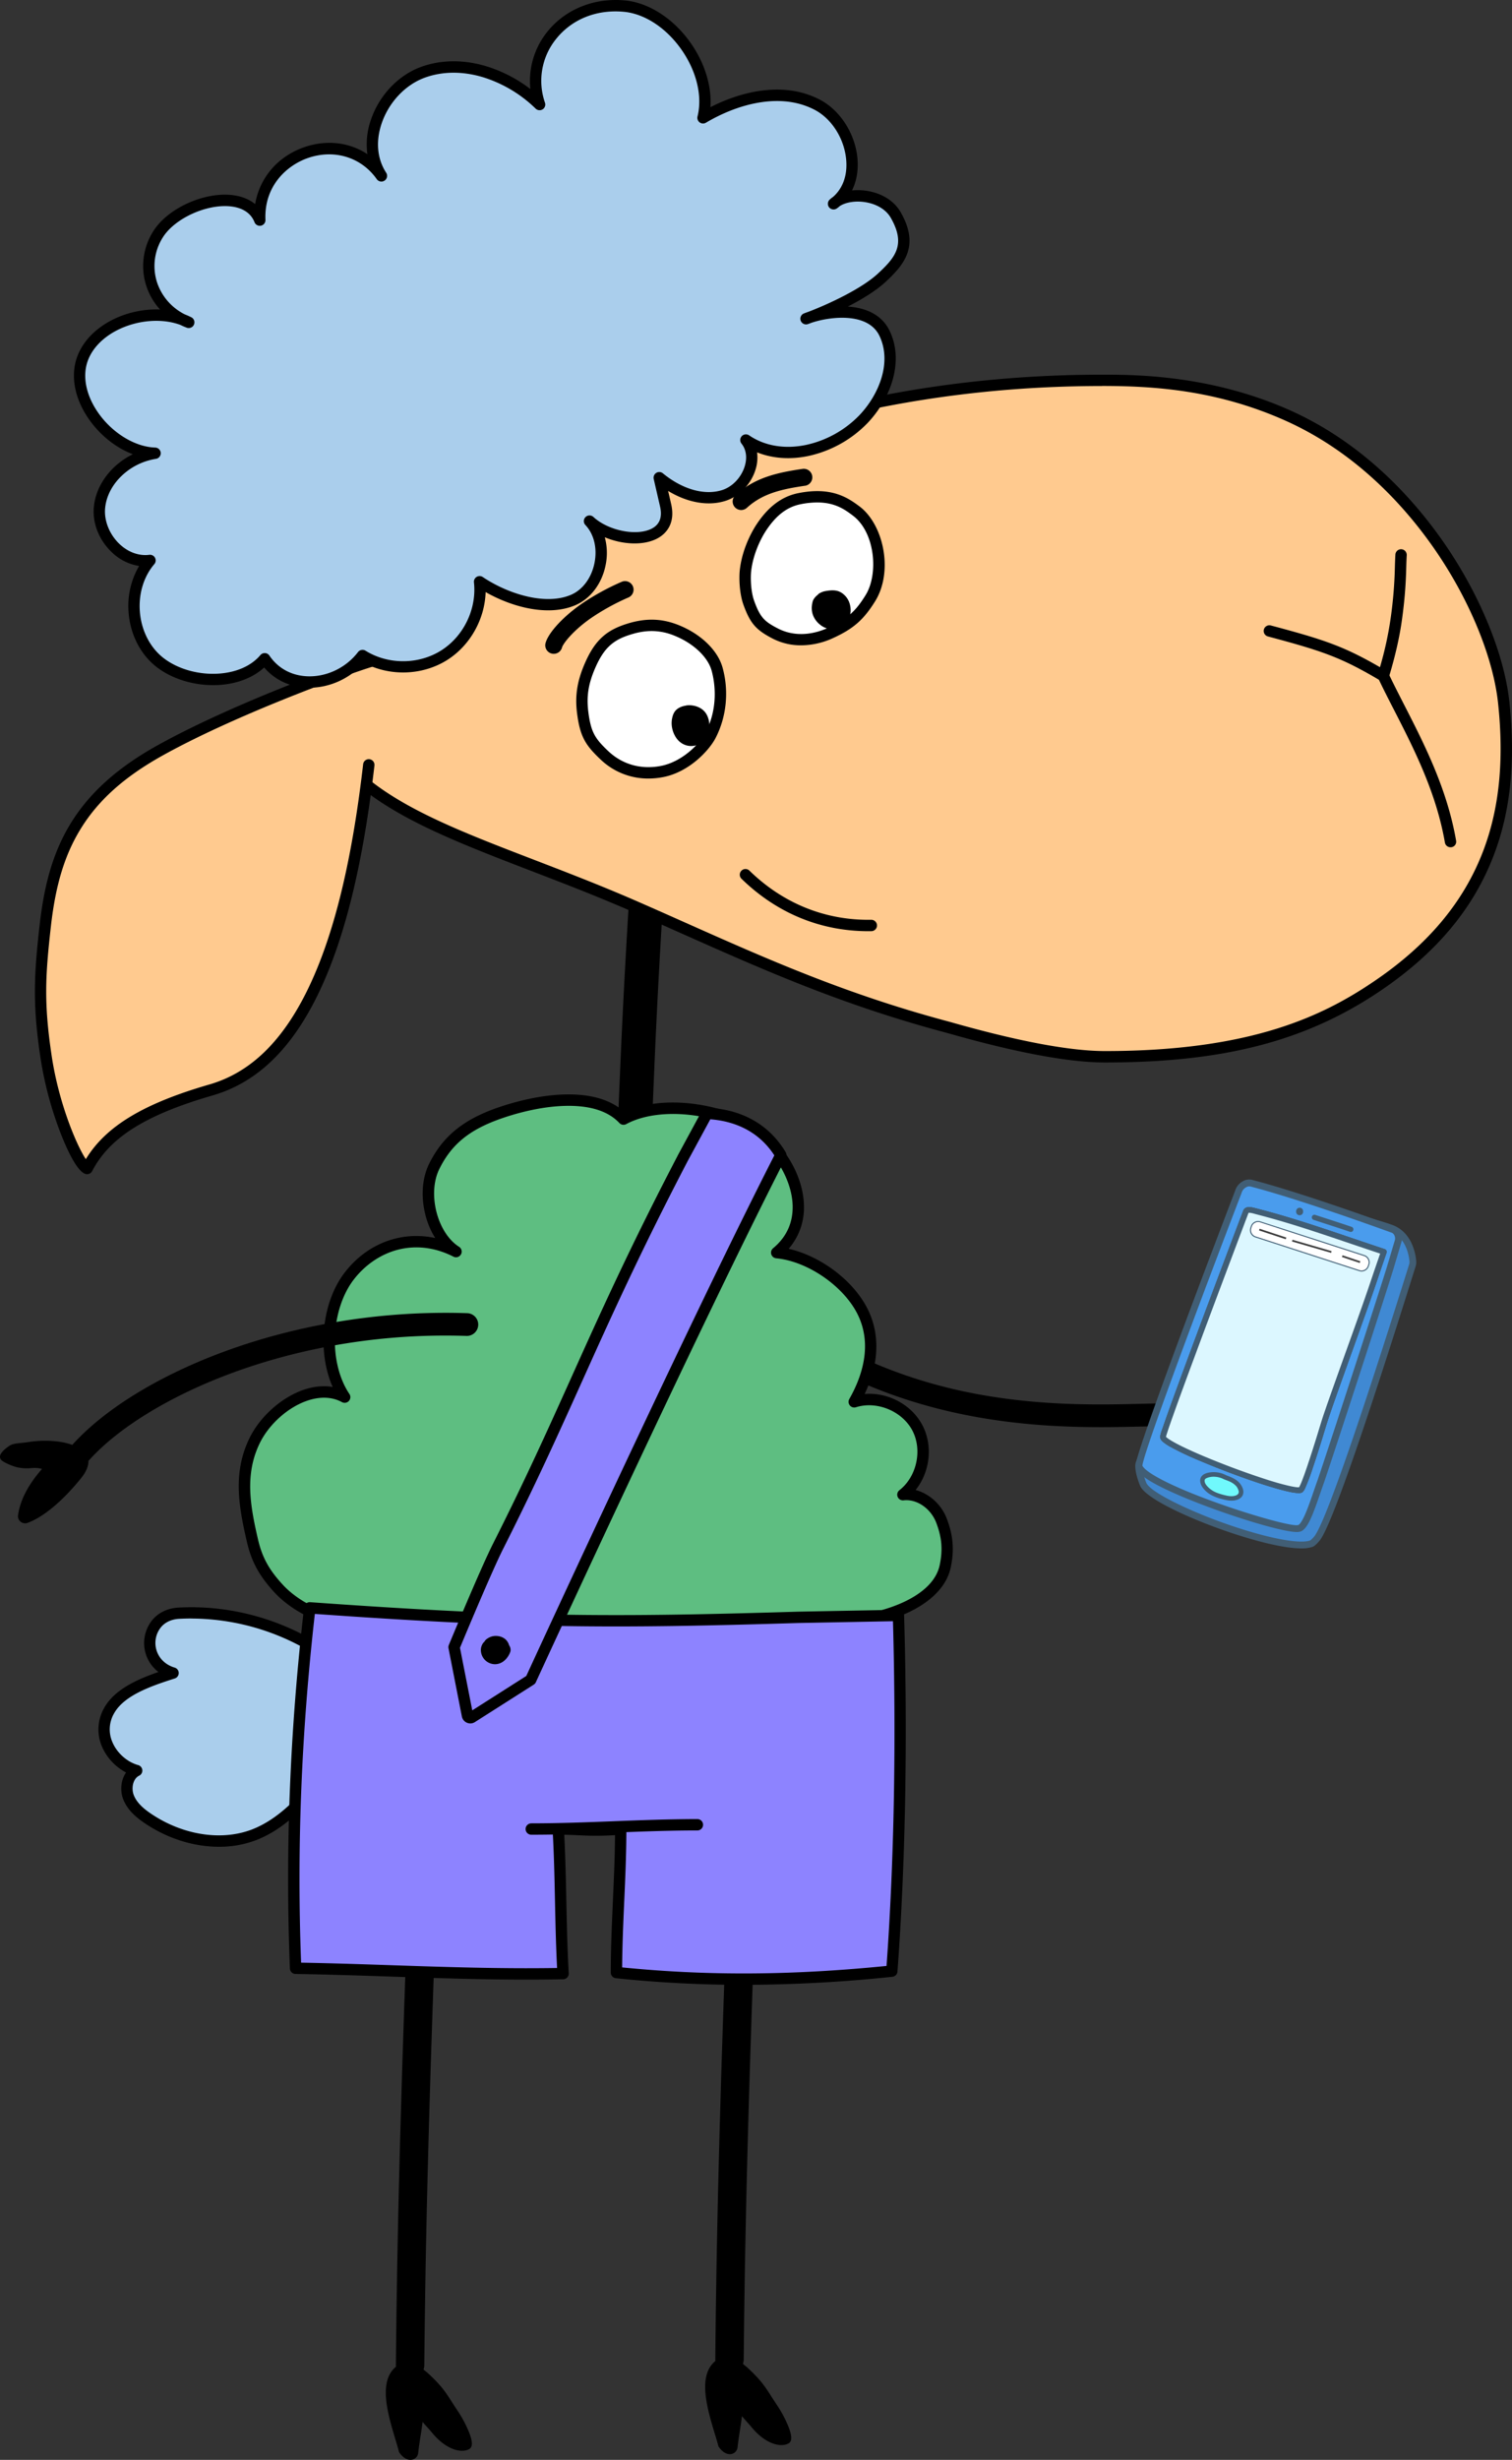 <?xml version="1.0" encoding="UTF-8"?> <svg xmlns="http://www.w3.org/2000/svg" id="Layer_992" data-name="Layer 992" viewBox="0 0 1597.61 2596.93"><rect x="0" y="0" width="1597.61" height="2596.93" fill="#333333" stroke="none"/><defs><style>.cls-1{fill:#aaceec;}.cls-2{fill:#5ebe81;}.cls-3{fill:#8d83ff;}.cls-4{fill:#ffca8f;}.cls-5{fill:#fff;}.cls-6{fill:#4089d3;}.cls-7{fill:#415e75;}.cls-8{fill:#4a9ced;}.cls-9{fill:#70f9fc;}.cls-10{fill:#9fdef7;}.cls-11{fill:#dcf7ff;}.cls-12{fill:#3d3d3d;}.cls-13{fill:#4c4c4c;}.cls-14{fill:#2179c1;}</style></defs><path class="cls-1" d="M348.76,1750.18c-46-33-103.31-50.23-159.93-47.12-9.59.53-18.9,4.68-24.46,12.5-12.9,18.15-4.78,43.9,18.51,50.72-23.49,7.57-55,17.76-67.29,39.18-16,28,5.08,57.2,28.86,63.79-9.57,4.65-12.51,17.77-8.79,27.73s12.35,17.25,21.19,23.17c32.58,21.78,75.31,30.93,111.85,16.76,18.34-7.11,34.17-19.56,48-33.56,27.62-28,48.71-64.5,49.83-103.78l.77-8.77A45.1,45.1,0,0,0,348.76,1750.18Z" transform="translate(0.01 0.03)"></path><path d="M231.33,1949.65c-26.19,0-53.77-8.41-77.81-24.49-8.53-5.7-18.91-13.81-23.48-26.05-3.24-8.68-2.45-19.92,3.17-27.87a56.28,56.28,0,0,1-25.63-27.71,45.87,45.87,0,0,1,2.8-41c11-19.27,35.28-29.9,57-37.4a38.45,38.45,0,0,1-7.88-53c6.3-8.88,16.88-14.35,29-15,57.8-3.17,116,14,163.75,48.24a51.27,51.27,0,0,1,21,46l-.76,8.6c-1.11,36.89-19.41,75.11-51.56,107.65-16.7,16.91-33.09,28.34-50.09,34.93A109,109,0,0,1,231.33,1949.65Zm-29.21-241q-6.5,0-13,.35c-8.47.47-15.72,4.11-19.9,10a26.3,26.3,0,0,0-3.55,24.13c2.9,8.37,9.78,14.69,18.85,17.35a6,6,0,0,1,.16,11.47c-22.29,7.18-52.82,17-63.92,36.45a33.65,33.65,0,0,0-2.12,30.5c4.78,11.62,15.53,21.25,27.37,24.53a6,6,0,0,1,1,11.18c-6.66,3.23-8.39,13.26-5.78,20.23,3.36,9,11.87,15.58,18.9,20.28,33.51,22.41,74.26,28.6,106.34,16.16,15.39-6,30.41-16.5,45.9-32.18,30.05-30.43,47.13-65.85,48.1-99.74v-.36l.78-8.77a39.21,39.21,0,0,0-16.07-35.21h0A246.52,246.52,0,0,0,202.12,1708.7Z" transform="translate(0.01 0.03)"></path><path d="M433.31,2511.7h-.14a15,15,0,0,1-14.87-15.13h0c1.49-168.6,7-331.39,12.56-483.68a15,15,0,0,1,30,1.09h0c-5.53,152.08-11.06,314.63-12.54,482.86A15,15,0,0,1,433.31,2511.7Z" transform="translate(0.01 0.03)"></path><path d="M448.85,2507.92c17.7,16.12,20,22.5,31,39,11.2,16.81,16.72,33,14,35-6.75,3.75-21.12-.15-34.37-16.46-4.79-5.89-13-13.5-15.79-20.55-2,21.4-4.13,28.58-5.84,44-.51,4.59-6.5,6.5-12.5-2-6.67-25.89-26.5-73-1-87.5a14.56,14.56,0,0,1,14,0Z" transform="translate(0.01 0.03)"></path><path d="M433.69,2596.9c-2.8,0-7.19-1.28-11.67-7.63a3.86,3.86,0,0,1-.62-1.33c-1-4.09-2.46-8.78-3.95-13.76-8.16-27.23-19.34-64.53,4.88-78.3,9.21-5.24,17.78-.16,18.14.06a2.75,2.75,0,0,1,.44.32l10.5,8.5.18.15c14.65,13.34,19.19,20.43,26.07,31.17,1.62,2.53,3.46,5.4,5.58,8.58a125.17,125.17,0,0,1,12.64,23.85c3.48,9.13,3.61,14.28.41,16.67a2.85,2.85,0,0,1-.46.31c-8.68,4.81-25,.37-39.51-17.46-1.26-1.54-2.8-3.25-4.43-5.07s-3.64-4-5.39-6.18c-.77,6.28-1.54,11.16-2.29,15.94-.82,5.26-1.6,10.23-2.31,16.65A8.16,8.16,0,0,1,433.69,2596.9Zm-4.57-11.75c2.48,3.29,4.33,3.67,4.66,3.6v-.28c.73-6.61,1.52-11.66,2.36-17,1.13-7.22,2.3-14.69,3.47-26.93a4.07,4.07,0,0,1,7.84-1.13c1.77,4.43,6.4,9.57,10.48,14.11,1.7,1.89,3.31,3.68,4.69,5.38,11,13.57,22.36,17.38,27.8,16-.46-4.22-4.92-16.13-14-29.73-2.17-3.24-4-6.15-5.67-8.7-6.74-10.54-10.82-16.9-24.6-29.46L436,2502.8a10.4,10.4,0,0,0-9.7.16c-18.58,10.56-8.48,44.26-1.1,68.87C426.68,2576.65,428,2581.1,429.12,2585.15Z" transform="translate(0.01 0.03)"></path><path d="M770.81,2505.65h-.14a15,15,0,0,1-14.87-15.13h0c1.49-168.6,7-331.39,12.56-483.68a15,15,0,0,1,30,1.09h0c-5.53,152.08-11.06,314.63-12.54,482.85A15,15,0,0,1,770.81,2505.65Z" transform="translate(0.01 0.03)"></path><path d="M786.35,2501.92c17.7,16.12,20,22.5,31,39,11.2,16.81,16.72,33,14,35-6.75,3.75-21.12-.15-34.37-16.46-4.79-5.89-13-13.5-15.79-20.55-2,21.4-4.13,28.58-5.84,44-.51,4.59-6.5,6.5-12.5-2-6.67-25.89-26.5-73-1-87.5a14.56,14.56,0,0,1,14,0Z" transform="translate(0.01 0.03)"></path><path d="M771.19,2590.9c-2.8,0-7.19-1.28-11.67-7.63a3.86,3.86,0,0,1-.62-1.33c-1-4.09-2.46-8.79-4-13.76-8.16-27.23-19.34-64.53,4.88-78.3,9.21-5.24,17.77-.16,18.14.06a4.37,4.37,0,0,1,.44.31l10.5,8.5.18.16c14.65,13.34,19.19,20.43,26.07,31.17,1.62,2.53,3.46,5.39,5.58,8.58a125.17,125.17,0,0,1,12.64,23.85c3.48,9.13,3.61,14.27.41,16.67a4.53,4.53,0,0,1-.46.3c-8.67,4.82-25,.38-39.51-17.45-1.26-1.55-2.8-3.26-4.43-5.07-1.77-2-3.64-4-5.39-6.18-.77,6.27-1.54,11.16-2.29,15.94-.82,5.26-1.6,10.22-2.31,16.65a8.19,8.19,0,0,1-6.09,7.27A8.51,8.51,0,0,1,771.19,2590.9Zm-4.59-11.75c2.49,3.29,4.33,3.67,4.66,3.6v-.28c.73-6.61,1.52-11.66,2.36-17,1.13-7.23,2.3-14.7,3.47-26.94a4.08,4.08,0,0,1,7.84-1.12c1.77,4.43,6.4,9.57,10.48,14.11,1.7,1.89,3.31,3.67,4.69,5.38,11,13.56,22.36,17.38,27.8,16-.46-4.22-4.92-16.14-14-29.73-2.17-3.25-4-6.15-5.67-8.71-6.74-10.53-10.82-16.89-24.6-29.46l-10.13-8.2a10.4,10.4,0,0,0-9.7.15c-18.58,10.57-8.47,44.27-1.1,68.88C764.18,2570.59,765.53,2575.1,766.6,2579.15Z" transform="translate(0.01 0.03)"></path><path d="M667,1292.24h-.86A18,18,0,0,1,649,1273.42h0c2.13-45.09,3.57-79.74,4.84-110.3,2.92-70,5.21-125.32,13.58-258.53a18,18,0,1,1,35.93,2.26c-8.34,132.83-10.63,188-13.54,257.76-1.27,30.62-2.71,65.31-4.84,110.5A18,18,0,0,1,667,1292.24Z" transform="translate(0.01 0.03)"></path><path d="M1163.67,1506.65c-93.06,0-230.59-11.77-356.39-107.64a12,12,0,1,1,14.55-19.09c61.34,46.75,133.15,77.81,213.44,92.33,68.23,12.33,129.23,10.8,173.77,9.67,5.81-.14,11.31-.28,16.48-.38h.23a12,12,0,1,1,.23,24c-5.13.09-10.58.23-16.34.38C1196,1506.23,1180.57,1506.65,1163.67,1506.65Z" transform="translate(0.01 0.03)"></path><path d="M1225.75,1493.51c6.6-13.21,25.79-28.24,43.4-33.51,14.24-4.26,18.31-1.25,24.13-1.74-1.26,4.94-5.18,10.39-10,14-10.53,7.88-10.17,7.73-22.07,19.87,19.77,7.59,38.43,19,48.55,35.13a2.39,2.39,0,0,1-.81,3.28,2.43,2.43,0,0,1-.9.32c-16.27,1.85-41.07-4-69.66-17.75-3.09-1.49-9.87-4.86-13-10.88Z" transform="translate(0.01 0.03)"></path><path d="M1301.75,1535.7c-17.28,0-40.11-6.45-65.3-18.54-3-1.46-11.13-5.34-15.08-12.83a4.49,4.49,0,0,1-.51-2.3l.39-8.72a4.54,4.54,0,0,1,.47-1.81c7.25-14.51,27.52-30.24,46.14-35.81,10.77-3.22,16.53-2.59,20.74-2.13a22.07,22.07,0,0,0,4.3.22,4.44,4.44,0,0,1,3.81,1.58,4.52,4.52,0,0,1,.93,4c-1.51,5.92-6,12.24-11.66,16.49-8.66,6.48-9.58,7.21-16.87,14.63,20.59,8.89,35.89,20.7,44.46,34.38a6.9,6.9,0,0,1-5,10.46A62.08,62.08,0,0,1,1301.75,1535.7Zm-71.84-34.59c2.81,4.28,8.28,6.91,10.43,7.94,24.8,11.9,47.67,18.19,63.58,17.61-8.81-12.11-24-22.55-44.32-30.33a4.49,4.49,0,0,1-2.6-5.79,4.35,4.35,0,0,1,1-1.56l2.36-2.41c9.59-9.8,10.16-10.39,20.22-17.91a25.82,25.82,0,0,0,5.89-6.27c-3.58-.36-7.9-.51-16,1.92-15.9,4.76-33.69,18.25-40.24,30.39Z" transform="translate(0.01 0.03)"></path><path class="cls-2" d="M359.7,1706c-18.5,6.5-50.07-12.53-64.92-28.56s-23.17-29.94-28.09-51.24c-8.55-37-14.35-70.46,2.09-104.76s61.92-64.55,95.41-46.54c-23.78-35.11-21.14-93.74,4.59-127.46s70-48,112.75-26.33c-26.17-16.86-36.55-61.76-22.75-89.67s34-44,68-56c40.19-14.19,102.82-25.08,132,6,40-21.79,110.55-10.67,146,18s58,88,15.86,123c35,3.3,73.93,29.88,90.14,61s9.15,66-8.23,96.47c24.91-7.88,54.61,4.35,66.76,27.49s5.34,54.52-15.29,70.56c17.58-2,34.57,11,40.86,27.57s7.52,30.59,3.9,47.91c-7.68,36.73-61,55.39-100.5,58.5-16.72,49.29-76.92,75.27-128.76,79.85a1674.17,1674.17,0,0,1-280.65,1.16c-42.3-3.38-89.46-11.12-114.61-45.29Z" transform="translate(0.01 0.03)"></path><path d="M622.25,1804.25c-44.72,0-89.43-1.78-133.86-5.34-44-3.52-92.63-12-119-47.71a5.56,5.56,0,0,1-.83-1.58L355.76,1713c-21.25,2.61-50.66-15.58-65.42-31.5-16.36-17.64-24.64-32.77-29.53-54-8.82-38.21-14.71-72.76,2.52-108.7,11.16-23.29,34.62-44.13,58.39-51.88,10.38-3.39,20.44-4.27,29.78-2.67-16.38-37-11.81-88.67,12.47-120.5,23.8-31.2,60.19-44.49,95.88-36.75a85.28,85.28,0,0,1-10.55-25.2c-4.69-19-3.21-38.37,4.06-53.07,14.19-28.7,35.54-46.35,71.38-59,14.25-5,42.55-13.57,72-14.31,27.59-.7,48.79,5.58,63.15,18.67,19.7-9.35,45.9-12.4,74.39-8.57,29.08,3.91,56.14,14.56,74.25,29.21,24.7,20,40.77,51,40.94,79.08a66,66,0,0,1-16.18,44.52c33.33,7.58,67.42,32.74,82.79,62.3,10,19.17,17,50-2.49,91,24.36-2,49.49,11,61,32.93,11.43,21.77,8,49.52-7.17,68.44,14.28,3.73,27.26,15.15,33,30.35,6.73,17.69,8,33,4.16,51.27-7.79,37.27-57.59,58.46-102,62.91-8.76,22.47-26.87,41.87-52.61,56.28-23,12.9-51.41,21.38-80,23.91C721,1802.08,671.63,1804.24,622.25,1804.25Zm-242.63-59.46c23.62,31.29,68.68,38.88,109.73,42.16A1670.65,1670.65,0,0,0,769,1785.79c50.24-4.44,107.94-29.59,123.6-75.79a6,6,0,0,1,5.21-4.06c34.28-2.7,87.89-19.24,95.1-53.74,3.36-16,2.3-29-3.63-44.55-5.76-15.16-20.61-25.37-34.56-23.75a6,6,0,0,1-4.37-10.7c18.31-14.23,24.43-42.5,13.66-63s-37.54-31.55-59.64-24.56a6,6,0,0,1-7-8.68c13.19-23.16,25.3-57.71,8.12-90.74-15.26-29.36-52.76-54.77-85.38-57.85a6,6,0,0,1-3.26-10.59c13.83-11.47,20.79-26.22,20.68-43.83-.14-24.23-14.81-52.29-36.49-69.83-16.44-13.31-41.34-23-68.3-26.64-27.55-3.71-53.45-.34-71.06,9.24a6,6,0,0,1-7.24-1.16c-11.88-12.66-31.18-18.74-57.34-18.09-27.78.7-54.71,8.85-68.29,13.64-33,11.67-51.77,27-64.62,53-12.75,25.8-2.34,67.16,20.63,82a6,6,0,1,1-6,10.4c-19.05-9.66-39.3-12.12-58.55-7.15-18.07,4.68-34.66,16-46.72,31.77-11.59,15.19-18.75,37-19.64,59.8s4.67,45,15.25,60.66a6,6,0,0,1-7.81,8.65c-12.92-7-26.64-4.83-35.87-1.81-20.85,6.79-41.46,25.14-51.29,45.66-15.55,32.43-10,64.85-1.65,100.81,4.43,19.2,11.65,32.35,26.64,48.51,15.37,16.59,44.29,32,58.54,27a6,6,0,0,1,7.65,3.67h0Z" transform="translate(0.01 0.03)"></path><path class="cls-3" d="M949.35,1705.42c3.55,122.8,2.06,253-7,375.5-102,10.5-195.76,11.47-291,1.5,0-50.33,4.53-101.17,4.5-151.5-34,2.48-39,0-66,0,3,51.35,2.13,101.25,5.11,152.6-96.61,1.9-188.46-4.11-282.61-5.6-5-125.25,0-251,15-380.5,224,16,320,16,516,10Z" transform="translate(0.01 0.03)"></path><path d="M785.66,2095.41a1288.62,1288.62,0,0,1-134.94-7,6,6,0,0,1-5.37-6c0-25.31,1.14-51.09,2.25-76,1-22.69,2.07-46.08,2.23-69.06a296,296,0,0,1-37.44.18c-4.88-.22-9.89-.45-16.2-.55,1.23,23.65,1.73,47.24,2.21,70.12.52,24.83,1.06,50.52,2.55,76.09a6,6,0,0,1-5.65,6.33h-.23c-61.69,1.21-122.33-.82-181-2.79-33.29-1.11-67.72-2.27-101.85-2.81a6,6,0,0,1-5.9-5.76c-5-125.83-.08-250.6,15-381.43a6,6,0,0,1,6.39-5.29c217.67,15.55,314.91,16.12,515.38,10l106.07-2h.12a6,6,0,0,1,6,5.83c3.82,132.24,1.4,262.3-7,376.11a6,6,0,0,1-5.37,5.53A1526.84,1526.84,0,0,1,785.66,2095.41ZM657.36,2077c89.79,9,178.87,8.52,279.37-1.55,8-110.5,10.31-236.07,6.79-363.93l-100.06,1.89c-199.1,6.1-296.61,5.58-510.8-9.6C318.34,1830,313.58,1950.55,318.12,2072c32.36.57,64.88,1.66,96.39,2.72,56.5,1.9,114.86,3.85,174.11,2.9-1.24-23.71-1.73-47.36-2.22-70.3-.52-24.83-1.06-50.51-2.54-76.07a6,6,0,0,1,5.64-6.34h.36c9.77,0,16.85.33,23.09.62a301,301,0,0,0,42.47-.6,6,6,0,0,1,6.42,5.54,3.62,3.62,0,0,1,0,.46c0,25.3-1.14,51.08-2.26,76C658.56,2030,657.5,2053.7,657.36,2077Z" transform="translate(0.01 0.03)"></path><path d="M561.35,1936.92a6,6,0,1,1,0-12c29.22,0,58.85-1.14,87.52-2.24s58.53-2.26,88-2.26a6,6,0,0,1,0,12c-29.22,0-58.86,1.14-87.52,2.25S590.8,1936.92,561.35,1936.92Z" transform="translate(0.01 0.03)"></path><path class="cls-3" d="M721.28,1222.92c-91.5,175.5-118.5,258-195,409.5-13.25,26.24-46.5,106.5-46.5,106.5l14.11,72a3.13,3.13,0,0,0,3.72,2.42,3,3,0,0,0,1-.42l62.13-39.54S732,1400.88,825,1219.38c-18-30-46.85-42.63-78-44Z" transform="translate(0.01 0.03)"></path><path d="M497,1819.45a9.15,9.15,0,0,1-9-7.38l-14.11-72a6,6,0,0,1,.34-3.45c1.36-3.29,33.49-80.78,46.69-106.91,34.28-67.9,58.09-120.77,83.3-176.74,30.1-66.85,61.23-136,111.74-232.83v-.09l25.75-47.5a6,6,0,0,1,5.54-3.13c36.78,1.62,65.44,17.84,82.88,46.91a6,6,0,0,1,.2,5.82c-91.88,179.31-262.43,550-264.14,553.77a6,6,0,0,1-2.23,2.55L501.8,1818A9.1,9.1,0,0,1,497,1819.45Zm-11-79.9,13,66.09,57.09-36.33c12.32-26.74,172.86-375.07,262.08-549.59-18.31-28.18-46.06-36.44-67.66-38.08l-23.91,44.1c-50.33,96.54-81.38,165.48-111.41,232.17C589.9,1514,566,1567,531.63,1635.13c-11.94,23.65-40.77,92.77-45.62,104.42Z" transform="translate(0.01 0.03)"></path><path d="M512.45,1740.4A11.8,11.8,0,0,0,524.37,1752c5.78,0,10-4.11,12.53-8.93,2.05-4,1.2-7.58-1.41-10.91-3.68-4.7-11.14-6.24-16.63-4.26a16.26,16.26,0,0,0-5.39,3.08c-1.05.89-1.82,2.75-2.89,3.38,1.69-1,.47-1.07-.74,1.15a16.68,16.68,0,0,0-1.24,2.88,12,12,0,0,0-.47,4.5,15,15,0,0,0,14.09,14c8.08.43,14.17-5.7,16.86-12.72,1.69-4.41-1.86-10.06-6.29-11.07-5.14-1.17-9.26,1.57-11.07,6.28,1-2.65-.47.83.27-.53.54-1-.46.46-.72.7l.69-.56c-.75.41-.81.46-.17.16s.57-.27-.24,0l1-.2c.51,0,2.6.84,2,.5-.4-.25-.32-.19.24.2a2.75,2.75,0,0,1,1.15,1.3c-.82-1.38.28,1.43,0,.39s.06,2.36.08.52c0,1.66-1.16,2.43-1.63,3.92,0-.1,3.06-3.84.93-1.33.75-.88-.21.16-.56.41,1.37-1-1.28.44-.39.19s-2.09,0-.49.06c1.88.12-1.55-.38-.5-.08s-1.71-1-.42-.17c-1-.67-1.1-1-.26.07L521.3,1734c-.22.43-.45.86-.69,1.28-.55.85-.5.83.16-.06a5.48,5.48,0,0,1,3.54-1.2q5.24.36,6.08,6.38c0-4.71-4.16-9.21-9-9a9.17,9.17,0,0,0-9,9Z" transform="translate(0.01 0.03)"></path><path d="M84.36,1546.52a12,12,0,0,1-9-20c65.88-74.41,230.72-146.48,418.33-140.19a12,12,0,0,1-.8,24c-107.78-3.6-194.58,19.43-248.42,39.39-65.32,24.21-120.41,58-151.14,92.72A12,12,0,0,1,84.36,1546.52Z" transform="translate(0.01 0.03)"></path><path d="M85.25,1535.58a3.47,3.47,0,0,0-.88-1.06c-11.8-8.86-34.37-10.59-52.26-7.88-11.11,1.69-15.94,1.2-19.63,3.43-1.79,1.08-9.4,7-7.74,8.29,3.26,2.5,11,5.58,15.26,6.45,11.62,2.37,16.27-1.88,28,2.47a3,3,0,0,1,1.79,3.85,2.87,2.87,0,0,1-.61,1c-13,14.32-23.33,31-25.7,48.2a3,3,0,0,0,2.63,3.33,3,3,0,0,0,1.46-.19c15.33-5.64,34.76-21.38,54.26-45.4,2.06-2.54,6.42-8.07,7.07-14.47a3.13,3.13,0,0,0-.36-1.75Z" transform="translate(0.01 0.03)"></path><path d="M26.55,1608.16a7.66,7.66,0,0,1-4.79-1.68,7.31,7.31,0,0,1-2.7-6.77c2.18-15.87,10.69-32.32,25.31-48.91-4.54-1.36-7.74-1.16-11.65-.91a47.5,47.5,0,0,1-13.62-.67c-4.89-1-13.24-4.32-17.1-7.3a5,5,0,0,1-2-4.36c.29-5.18,10.05-11.29,10.15-11.35,3.26-2,6.7-2.32,11.92-2.86,2.48-.26,5.58-.58,9.36-1.16,18.22-2.76,42.49-1.13,55.63,8.74a7.59,7.59,0,0,1,2.16,2.55h0l3.32,6.26a7.67,7.67,0,0,1,.86,4.31c-.81,7.93-6.08,14.42-8.06,16.86-19.49,24-39.45,40.62-56.2,46.79A7.64,7.64,0,0,1,26.55,1608.16Zm10.37-67.45a35,35,0,0,1,12.67,2.35,7.51,7.51,0,0,1,3,12.09c-13.25,14.63-21.55,29.49-24.15,43.16,14.64-6.27,32.69-21.8,50-43.08,1.47-1.81,5.32-6.56,6-11.63l-3-5.67c-11.07-8.08-32.91-9.22-48.62-6.84-4,.61-7.2.94-9.78,1.21-4.16.43-6.66.69-8.2,1.62a34.68,34.68,0,0,0-3.78,2.93,48,48,0,0,0,9.86,3.56,39.08,39.08,0,0,0,11.27.49C33.71,1540.81,35.27,1540.71,36.92,1540.71Zm44.74-2.59Z" transform="translate(0.01 0.03)"></path><path class="cls-4" d="M1359.88,438.26c137.26,60.91,219.17,211.67,229,303.46,11.78,110.33-11.31,216.31-133.4,299.09-67.33,45.64-148.1,74.82-288,74.82-61.35,0-154.74-28.16-166.36-31.25-129.7-34.53-223.39-80.55-329.46-127-144-63-270-90-324-171-36.19-54.28,81.82-112.61,126.07-151.81,98.63-87.35,339.63-233,690.28-233.13C1210,401.46,1282.12,403.75,1359.88,438.26Z" transform="translate(0.01 0.03)"></path><path d="M1167.48,1121.65c-37.44,0-92.16-10.09-162.64-30-2.4-.68-4.19-1.19-5.26-1.47-109.79-29.23-193-66.27-281.1-105.48-16-7.13-32.58-14.5-49.22-21.78-37.68-16.49-73.67-30.32-108.47-43.7-47.54-18.28-92.45-35.55-129.56-55.42-41.58-22.26-69.72-45.79-88.56-74-13.79-20.68-9.21-44.15,13.6-69.75,18.77-21,47.42-41.31,72.7-59.19,15.65-11.07,30.45-21.53,40.79-30.69,28-24.76,62.87-50.3,101-73.87a1017.14,1017.14,0,0,1,151.36-76.47c137.39-55.88,286.07-84.24,441.91-84.3h2.09c35.24,0,113.74.69,196.22,37.29,80.06,35.53,133.81,97,164.8,142.25,37.08,54.17,62.39,116.25,67.71,166.06,6.7,62.75,1.18,116-16.87,162.68-21.57,55.83-60.54,102.29-119.14,142C1380.39,1098.94,1293.26,1121.65,1167.48,1121.65Zm-3-714.15h-.42c-154.29.06-301.45,28.13-437.4,83.42C590.51,546.3,507.24,613,477.75,639.12c-10.83,9.6-25.88,20.24-41.81,31.51C411.18,688.13,383.13,708,365.27,728,346,749.6,342,767.11,352.69,783.11,391.46,841.26,468.1,870.73,565.14,908c34.92,13.43,71,27.31,109,43.91,16.68,7.29,33.26,14.67,49.29,21.81,87.65,39,170.44,75.86,279.31,104.84,1.11.3,3,.82,5.43,1.52,69.35,19.53,122.95,29.53,159.31,29.53,154.88,0,230.78-37.3,284.6-73.79,56.5-38.31,94-82.93,114.68-136.41,17.34-44.89,22.62-96.27,16.13-157.07-5.12-47.93-29.68-108-65.68-160.56-30.12-44-82.28-103.67-159.76-138.06-71.91-31.93-137.9-36.28-193-36.28Z" transform="translate(0.01 0.03)"></path><path class="cls-4" d="M401.66,695.42c-13.1,2.1-147.72,49.48-233,97.06C84.05,839.65,57,896.22,47.84,977.05c-6,52.65-7.61,82.44.82,138.58,9,59.84,34.36,114.89,43.37,117.94,20.21-38.91,62.11-63,130.87-82.87,80.72-23.35,140.75-118.35,166.76-343.28" transform="translate(0.01 0.03)"></path><path d="M92,1239.57a6,6,0,0,1-1.92-.32c-8.59-2.91-18.53-24-25.34-41.14a380.49,380.49,0,0,1-22-81.59c-8.58-57.14-6.74-88-.85-140.14C50.61,899.44,75,837.83,165.72,787.24c86.77-48.38,221.59-95.6,235-97.74a6,6,0,0,1,2,11.84h-.08c-12.67,2-147.28,49.65-231.08,96.37-40.36,22.5-67.84,47.14-86.48,77.55C68.37,902.48,58.73,934.08,53.8,977.72c-5.9,52.28-7.61,81,.8,137,7.66,51,26.78,95.15,36.07,109,21.25-34.85,61-58.7,130.56-78.84,41.22-11.93,74-42.36,100.24-93C350.83,995.15,371.18,915,383.7,806.72A6,6,0,0,1,395.63,808s0,.07,0,.1c-12.69,109.7-33.46,191.25-63.5,249.3-27.81,53.76-63,86.16-107.55,99.06-70.72,20.46-108.76,44.35-127.21,79.87A6,6,0,0,1,92,1239.57Zm2.3-11.52Z" transform="translate(0.01 0.03)"></path><path d="M1532.6,894.44a6,6,0,0,1-5.9-5c-9.18-53-32.86-99.24-53.76-140-6-11.66-11.61-22.68-16.7-33.42a6,6,0,1,1,10.72-5.39l.12.25c5,10.58,10.62,21.51,16.54,33.09,21.29,41.58,45.41,88.7,54.9,143.47a5.85,5.85,0,0,1-5.92,7Z" transform="translate(0.01 0.03)"></path><path d="M1461.66,719.42a6,6,0,0,1-3.06-.84c-41.5-24.58-60.72-31.18-118.67-46.64a6,6,0,1,1,2.75-11.68l.34.09c56.08,14.95,76.71,21.82,115.07,44a367.55,367.55,0,0,0,11.4-52.37,451.06,451.06,0,0,0,4.35-52.94c.13-4.54.26-8.84.53-13.57a6,6,0,1,1,12,.7h0c-.26,4.56-.39,8.77-.52,13.23a463.06,463.06,0,0,1-4.44,54.15c-2.41,18.19-7.25,39.49-14,61.6a6,6,0,0,1-5.74,4.25Z" transform="translate(0.01 0.03)"></path><path class="cls-1" d="M696.57,504.27c19,15.65,44.87,26.28,68.34,18.74s38.54-39.19,23.22-58.51c37.73,25.85,92.54,11.09,124.14-22,22.87-23.92,36.64-60.68,22.4-90.54s-60.51-24.58-83-15.58c21-7.5,60.31-25.07,79.75-43s33.29-34.62,15-66.5C933.26,204,895.17,201.38,880.76,215c34.33-24.7,20.24-85-17.28-104.55s-84.24-7.72-120.65,13.8c12.27-49.23-32.64-113.2-83.16-117.9-64.5-6-108,51-89.49,103.91C538,78.87,489,60.87,446.75,76.29S378.44,147.67,403,185.4c-39.57-56-131.57-24-128.46,46.85-14.85-37.59-86.18-19.12-107.62,15.15s-6,78,32.23,92.65c-38.92-19.76-102.67,1-113.47,43.31s34.53,93.66,78.16,95c-29.2,4.43-56,28.1-58.73,57.5s24.13,59.57,53.4,55.69c-25.6,29.84-21.66,80.33,8.27,105.83s87.5,28,112.9-2C303.73,731,357,726.14,383.05,692c25.73,16,60.6,15.9,86.23-.25s40.78-47.55,37.46-77.67c27.08,18.27,68.9,32.18,98.93,19.31s39.67-59.58,17.22-83.31c27.59,25.47,90.78,26.31,80.28-17.19Z" transform="translate(0.01 0.03)"></path><path d="M327.12,726h-2c-18.51-.54-34.57-8.06-46-21.34-11.35,10.37-27.28,16.8-45.66,18.3-25.92,2.11-53-5.9-70.59-20.92-15.47-13.18-25.33-33.37-27-55.39A83.31,83.31,0,0,1,147,597.48a53.4,53.4,0,0,1-29.21-14.83c-13.22-12.7-20.19-30.4-18.64-47.34,2.16-23.45,18.62-44.74,41.19-55.79-16.51-6.25-32.32-18.2-44.23-34-15.4-20.47-21.32-43.65-16.22-63.6,4.92-19.25,20.42-36,42.54-46.07a104.08,104.08,0,0,1,46.66-9.13,69.06,69.06,0,0,1-14.37-24.48,68.26,68.26,0,0,1,7.13-58c7.33-11.72,20.12-22.18,36-29.47,15.52-7.11,31.91-10.31,46.17-9,10.35,1,19,4.29,25.56,9.69,4.69-27.82,23.95-50.56,52.27-60.24,23.52-8,47.5-5,66.35,7.53a77.63,77.63,0,0,1,3.6-36c8.61-25.82,28.88-47.31,52.9-56.08,21.18-7.74,45.13-8,69.28-.7a148.75,148.75,0,0,1,46.42,24,82.61,82.61,0,0,1,17.31-59.71C596.62,10,627.47-2.63,660.2.42c25.29,2.35,51.17,19,69.22,44.42,15.27,21.51,22.78,46.21,21.19,68.31,17-8.67,34.45-14.52,51.19-17.08,24.07-3.68,45.74-.62,64.42,9.1,21.94,11.42,38,36.91,39.88,63.44.86,11.93-1.22,23-5.88,32.4a60.73,60.73,0,0,1,15.12.36c16.19,2.38,29.4,10.6,36.25,22.54,20.46,35.65,4,55.29-16.13,73.89-10.07,9.28-24.85,18.25-39.62,25.82,18.17,1.22,35.76,8,44.22,25.77,16,33.51-.27,73-23.47,97.26a123.39,123.39,0,0,1-62.91,34.81c-19.12,3.92-37.68,2.5-53.76-3.93a41.87,41.87,0,0,1-1.56,18C793.67,511,781.25,524,766.72,528.68c-18.42,5.91-40.33,2-60.79-10.43L709,531.53c5.23,21.66-6,32-13.21,36.19-14.4,8.47-37.43,7.57-56.76-.55A63.39,63.39,0,0,1,639.8,597c-4,19.39-15.9,35-31.79,41.85-28.4,12.17-66.31,2.46-94.89-13.8-.9,28.59-16.34,56.39-40.67,71.72-26.15,16.47-60.87,17.46-88,2.9C370,716.15,348.59,726,327.12,726Zm-47.46-36.56H280a6,6,0,0,1,4.64,2.63c9.2,13.62,23.69,21.4,40.79,21.9,20.11.59,40.35-9.21,52.85-25.58a6,6,0,0,1,7.94-1.45c23.93,14.89,56,14.79,79.86-.23s37.79-43.92,34.7-71.93a6,6,0,0,1,9.31-5.63c25.64,17.29,65.75,30.54,93.22,18.77,12.29-5.27,21.55-17.7,24.77-33.26s-.35-30.69-9.55-40.42a6,6,0,0,1,8.43-8.53c16.24,15,47.33,20.8,62.77,11.73,7.66-4.5,10.22-12.27,7.61-23.1l-6.61-28.67a6,6,0,0,1,9.66-6c20.7,17,44.14,23.62,62.7,17.66,10.88-3.49,20.23-13.39,23.82-25.21,1.6-5.26,3.27-15.36-3.47-23.86a6,6,0,0,1,8.09-8.68c16.26,11.14,37.48,14.76,59.77,10.18a111.09,111.09,0,0,0,56.65-31.34c20.35-21.29,34.83-55.46,21.31-83.81-12-25.22-51.86-20.6-71.77-13.9-1.34.5-2.62,1-3.8,1.39a6,6,0,0,1-4.25-11.22c1.28-.51,2.64-1,4.09-1.5,21.77-8.19,56.68-24.53,73.82-40.34,18.88-17.4,30-30.91,13.87-59.1-5-8.73-15.07-14.79-27.59-16.63-10-1.47-19.93.18-26.12,4.11a39.75,39.75,0,0,1-3.25,2.55,6,6,0,0,1-7.63-9.23,29.39,29.39,0,0,1,3.6-2.89c6.88-6,15.4-17.82,13.93-38.32-1.62-22.53-15.07-44.09-33.45-53.66-16.37-8.51-35.57-11.17-57.06-7.88-18.84,2.88-38.82,10.33-57.77,21.53a6,6,0,0,1-8.87-6.62c5.38-21.6-1.1-48.16-17.34-71.06C703.59,29.17,681,14.44,659.11,12.41c-29.06-2.7-55.3,8-72,29.28a70.25,70.25,0,0,0-11.31,66.67,6,6,0,0,1-9.85,6.28,138.57,138.57,0,0,0-55.5-33.12c-21.64-6.53-43-6.36-61.69.48-20.64,7.54-38.11,26.16-45.64,48.65-6.27,18.82-4.55,37.14,4.85,51.59A6,6,0,0,1,398,189c-16.26-23-44.67-31.78-72.37-22.31-21.8,7.41-46.75,29-45.15,65.39a6,6,0,0,1-11.58,2.47c-4.87-12.33-16.85-15.93-26-16.77-25.36-2.32-58.5,13-70.91,32.89a56.27,56.27,0,0,0-5.93,47.82,58.36,58.36,0,0,0,29.39,33.47c2.2.85,4.34,1.79,6.4,2.83a6,6,0,1,1-4.87,11q-3.3-1.27-6.43-2.82c-18.41-6.85-42.47-5.49-63.21,3.9-18.78,8.51-31.85,22.4-35.86,38.11-4.19,16.4,1,35.87,14.18,53.41,15.12,20.09,38,33.47,58.34,34.08a6,6,0,0,1,.72,11.93,67.76,67.76,0,0,0-36.07,17.81c-10.2,9.67-16.44,21.86-17.59,34.31-1.2,13.14,4.55,27.54,15,37.59,9.18,8.82,20.71,13,31.63,11.6a6,6,0,0,1,5.35,9.85c-11.18,13-16.74,31.31-15.27,50.17s9.81,36.07,22.87,47.2c15.29,13,39,20,61.84,18.09,18.13-1.48,33.25-8.37,42.59-19.4a6,6,0,0,1,4.55-2.17Z" transform="translate(0.01 0.03)"></path><path d="M917.48,983.05c-50.51,0-96.78-19.09-134-55.33a6,6,0,1,1,8.37-8.6c35.67,34.74,80.23,52.67,128.69,51.9a6,6,0,1,1,.2,12Z" transform="translate(0.01 0.03)"></path><path class="cls-5" d="M757.66,706.42c-4.76-17.2-22.07-32.65-43-41-17.45-7-34-7-54,0-19.43,6.8-29.17,18-38,39-8,19-8.9,33.18-7,48,3,23.1,8,30.87,23,45,16.72,15.76,38.46,21.43,61,17,25-4.91,44.68-25.84,51-38C763.66,751.42,762.9,725.34,757.66,706.42Z" transform="translate(0.01 0.03)"></path><path d="M685,821.88a72.36,72.36,0,0,1-50.41-20.09c-15.88-15-21.69-24.09-24.84-48.6-2.31-18-.09-33.26,7.42-51.1,10-23.76,21.27-35.23,41.55-42.33,21.36-7.48,39.31-7.45,58.21.09,23.65,9.44,41.49,26.67,46.56,45,6.88,24.9,4.16,52-7.46,74.37-6.79,13-27.76,35.74-55.17,41.12A82.77,82.77,0,0,1,685,821.88Zm3.61-155.72c-8.12,0-16.54,1.64-25.93,4.93-16.83,5.89-25.84,15.22-34.45,35.66-6.72,16-8.62,29-6.58,44.91,2.75,21.36,7,28,21.17,41.4,15,14.1,34.75,19.59,55.73,15.47,22-4.32,40.65-23,46.83-34.88,14.55-28,9.42-55.21,6.54-65.63-4-14.53-19.5-29.07-39.44-37A63.31,63.31,0,0,0,688.57,666.16Z" transform="translate(0.01 0.03)"></path><path class="cls-5" d="M904.66,539.42c-12-9-27.5-19.5-60-13-15,3-28,12-40,30-7.12,10.69-15,28-17,46-.75,6.81-.68,22.49,3.65,34.31,6.74,18.41,12.09,24,28,32.16,17.78,9.15,38.91,8.14,58.35-.76,21.56-9.87,31.12-19.21,42-36.71C937.66,602.42,927.3,556.4,904.66,539.42Z" transform="translate(0.01 0.03)"></path><path d="M846.47,681.24a64.87,64.87,0,0,1-29.88-7c-17.77-9.14-23.84-16.09-30.92-35.43-4.55-12.43-4.87-29-4-37,2.69-24.17,14.43-43.36,18-48.67C812,534.67,826.32,524,843.49,520.59c15.54-3.11,28.83-2.83,40.64.84,10.22,3.18,17.52,8.29,24.13,13.24h0c12.16,9.12,21.52,26,25,45.21,3.7,20.1.58,40.06-8.54,54.76-12.2,19.65-23,29.13-44.58,39A81.14,81.14,0,0,1,846.47,681.24Zm17-150.82a89.8,89.8,0,0,0-17.61,1.89c-14.08,2.81-25.58,11.53-36.19,27.44-6.5,9.76-14.13,26.27-16,43.34-.75,6.68-.5,21.16,3.31,31.57,6.35,17.35,10.81,21.52,25.14,28.89,15.54,8,34.4,7.69,53.1-.87,21.41-9.81,29.76-18.91,39.38-34.42,13.8-22.23,10.21-66.26-13.5-84h0c-8.07-6.06-18.44-13.84-37.65-13.84Z" transform="translate(0.01 0.03)"></path><path d="M725.7,744.65c4-.7,15.44.25,20.71,9.24s3.82,23.06-3.46,29c-9.77,8-23,5.49-29.35-5.31-6.4-11-3.62-21.28-1.4-25.2C715.45,746.65,721.65,745.37,725.7,744.65Z" transform="translate(0.01 0.03)"></path><path d="M865.12,626.79a21.12,21.12,0,0,1,5.52-2.49c10.28-2.1,16.89-1.59,23,5.39,6.57,7.44,7,20.67.5,27.36-8.77,9-20.69,10-30.41-.11-6.22-6.85-7.1-14.59-5-22.09.75-2.75,3.38-5.46,4.87-6.56Z" transform="translate(0.01 0.03)"></path><path d="M783.12,538.42a9,9,0,0,1-6.07-15.64c20.73-19,45.29-24,70.74-27.76a9,9,0,0,1,3,17.76l-.29,0c-23.45,3.51-44.24,7.68-61.26,23.24A9,9,0,0,1,783.12,538.42Z" transform="translate(0.01 0.03)"></path><path d="M585.12,690.22a9.14,9.14,0,0,1-2.33-.3,9,9,0,0,1-6.37-11c2.89-10.87,18.53-27.88,38-41.38A255.72,255.72,0,0,1,657,614.15a9,9,0,0,1,6.86,16.65,238.55,238.55,0,0,0-39.16,21.54c-19.31,13.37-29.79,27.14-30.88,31.22A9,9,0,0,1,585.12,690.22Z" transform="translate(0.01 0.03)"></path><path class="cls-6" d="M1338.92,1264.21a5,5,0,0,1,6.32-2.89c36.39,11.68,103.34,27.45,123,34.74,19.89,6.35,23.69,27.58,24.41,35.12a11.61,11.61,0,0,1-.45,4.65c-15.59,49.78-81,259.19-100,287.26-1.08,1.59-4.9,5.87-6.58,6.51-28.6,10.88-169.55-41.13-178-63.06-6.68-17.08-4-22-4-22C1230.12,1472.16,1338.92,1264.21,1338.92,1264.21Z" transform="translate(0.01 0.03)"></path><path class="cls-7" d="M1375,1634.65c-21.14,0-56.87-10-87-20.9-20.53-7.4-39.9-15.71-54.56-23.4-25.53-13.39-28.2-20.27-29.08-22.53-6.33-16.22-4.84-22.72-4-24.71,26.19-71.49,133-276.09,135.36-280.55a8.6,8.6,0,0,1,10.66-4.72c18,5.78,44.11,12.72,67.15,18.85,23.58,6.27,45.85,12.19,56,15.92,9.48,3,16.69,9.41,21.45,18.91a56.9,56.9,0,0,1,5.38,19.28,15.07,15.07,0,0,1-.59,6.08l-1.11,3.52c-53.37,170.4-86.78,266.18-99.3,284.69-.54.79-5.09,6.64-8.3,7.86A34.75,34.75,0,0,1,1375,1634.65Zm-168-88.52c-.21.91-1,6,4.1,19.07,3.84,9.91,43.75,28.9,79.34,41.74,44.31,16,82,23.72,94,19.28a27.93,27.93,0,0,0,5-5.19c15.11-22.33,61.85-166.11,98.4-282.79l1.1-3.52a8,8,0,0,0,.3-3.23c-.75-7.76-4.37-26.42-21.91-32l-.16-.06c-9.74-3.61-31.91-9.5-55.38-15.74-23.12-6.15-49.33-13.11-67.5-18.94-.63-.21-1.36-.25-1.94,1l-.06.13c-1.09,2.08-109,208.57-135.07,279.91a3.5,3.5,0,0,0-.26.37Zm177.49,80.06Zm-45.49-362Z" transform="translate(0.01 0.03)"></path><path class="cls-8" d="M1308.51,1258.11c1.7-6.3,9-10.74,14.21-8.86,46.22,11.92,124,39.67,149.08,48.77,4.3,1.55,6.91,7.42,5.47,12.26-3.15,10.64-8,26.83-8.49,28.53-9.49,30.85-60.4,187.39-73,224.53-7.72,21.3-15.76,49.67-23.72,50.26-15.25,3.48-163.93-45.39-168.49-65.65C1202.06,1535.41,1308.51,1258.11,1308.51,1258.11Z" transform="translate(0.01 0.03)"></path><path class="cls-7" d="M1370.24,1617.36c-22.14,0-123-33.61-156.69-54.87-8.31-5.24-12.61-9.6-13.55-13.74l-.06-.38c-.31-2.6-1-8.7,52.14-151.31,25.52-68.45,51.54-136.29,53-140.09a16.87,16.87,0,0,1,8.41-10.06,13,13,0,0,1,10.29-1.12c46.74,12.06,126,40.42,149.27,48.82,6.09,2.21,9.69,10,7.7,16.7-3.6,12.12-8,26.92-8.5,28.57-9.48,30.81-60.7,188.26-73.06,224.63-1.42,3.92-2.87,8.11-4.26,12.16-8.43,24.47-14,39.6-22.36,40.51A13,13,0,0,1,1370.24,1617.36Zm-163.09-70c.36.94,2.09,3.8,10.26,9,37.41,23.58,143.35,56.11,153.81,53.7a3.35,3.35,0,0,1,.54-.08c.09,0,2.39-.49,6.9-10.48,3.13-7,6.33-16.23,9.42-25.2,1.4-4.08,2.85-8.29,4.27-12.2,12.33-36.27,63.5-193.58,73-224.36.4-1.28,3.33-11.14,8.48-28.5.89-3-.74-6.93-3.23-7.83-23.16-8.39-102.35-36.7-148.75-48.66l-.33-.1a6,6,0,0,0-4.67.67A9.62,9.62,0,0,0,1312,1259a2.53,2.53,0,0,1-.12.36c-41.87,109-104,274.83-104.8,288Zm0,.25Z" transform="translate(0.01 0.03)"></path><path class="cls-9" d="M1294.4,1559.5a24.3,24.3,0,0,0-19.75-1.56,6.1,6.1,0,0,0-3.83,3.21c-1.14,2.86.69,6.65,2.88,9.18,6.13,7.11,14.83,9.29,22.85,11.08,5.23,1.17,9.91.06,12.14-1.45,3.83-2.57,3.15-6.8.34-11.31-1.18-1.88-4.22-4.85-9.24-7.07Z" transform="translate(0.01 0.03)"></path><path class="cls-7" d="M1295.61,1557.43a29,29,0,0,0-13.52-3.3c-3.91.07-9.17.88-12,3.86-3.22,3.37-2,8.35.28,11.86a26.74,26.74,0,0,0,9.44,8.43,47.81,47.81,0,0,0,11.28,4.29c4.32,1.13,8.63,2.12,13.11,1.45,3.73-.55,7.65-2.3,9.06-6.06s-.34-8-2.49-11c-3.77-5.3-9.91-7.51-15.72-9.76a2.43,2.43,0,0,0-3,1.67,2.46,2.46,0,0,0,1.67,3c4.1,1.58,7.55,2.63,10.89,5.54a16.83,16.83,0,0,1,1.36,1.31c.2.21.4.43.58.66s0-.11.22.3a13.92,13.92,0,0,1,2,4.38c.57,2.52-1,4.07-3.26,4.81-3.38,1.09-6.76.67-10.15-.11a65.32,65.32,0,0,1-9.49-2.79,27.21,27.21,0,0,1-8.41-5.09c-2.1-1.92-4.89-4.9-4.64-8,.11-1.39,1.22-2.08,2.42-2.57a18.22,18.22,0,0,1,5.55-1.27,23.62,23.62,0,0,1,12.35,2.59C1295.94,1563,1298.36,1558.82,1295.61,1557.43Z" transform="translate(0.01 0.03)"></path><path class="cls-7" d="M1376.91,1279.28v-.59a3.69,3.69,0,0,0-3.68-3.69l-1,.14a3.67,3.67,0,0,0-1.63.94l-.57.75a3.69,3.69,0,0,0-.51,1.86v.59a2.82,2.82,0,0,0,.32,1.42,2.68,2.68,0,0,0,.76,1.19,4.1,4.1,0,0,0,2.6,1.08l1-.14a3.69,3.69,0,0,0,1.62-.94l.58-.75a3.68,3.68,0,0,0,.5-1.86Z" transform="translate(0.01 0.03)"></path><path class="cls-7" d="M1388.12,1287.85c12.79,4.24,25.66,8.24,38.4,12.63a2.76,2.76,0,0,0,1.47-5.33c-12.74-4.38-25.61-8.39-38.41-12.63a2.76,2.76,0,0,0-1.46,5.33Z" transform="translate(0.01 0.03)"></path><path class="cls-10" d="M1316.62,1278.65c1-2,5.87-1.17,8.11-.47,47,11.94,85.36,26.2,137.41,43.41,0,0-9.44,27.45-10.1,29.49-7.9,24.59-40.85,114.12-51.46,145.9-9.17,29.78-22.92,74.44-26.53,76.1-16.1,3-144-45.53-145.22-55.82C1228.19,1512,1316.62,1278.65,1316.62,1278.65Z" transform="translate(0.01 0.03)"></path><path class="cls-7" d="M1319.23,1280.13c-.1.17-.27.24-.39.38s-.08,0-.09,0c0-.16.48-.13.6-.14a10.33,10.33,0,0,1,2.42.13c2,.36,4,1,5.93,1.49q7.27,1.89,14.53,3.91,14,3.88,27.83,8.22c18.89,5.88,37.62,12.25,56.35,18.59q17.44,5.91,34.93,11.73l-2.12-3.73c-3.29,9.58-6.63,19.14-9.85,28.74q-5.3,15.77-10.84,31.45-8.49,24-17.13,47.92c-5.59,15.6-11.19,31.21-16.69,46.85q-3.12,8.86-6.15,17.75c-2.84,8.41-5.29,17-7.94,25.41-2.94,9.4-5.92,18.79-9.07,28.12-1.31,3.9-2.65,7.79-4.07,11.65-.59,1.61-1.2,3.21-1.83,4.82-.25.64-.5,1.28-.77,1.91-.09.24-.41,1-.15.37-.14.34-.29.67-.44,1-.41.93-.84,1.86-1.33,2.76-.18.33-.38.64-.57,1-.53.87.41-.34-.11.15s.48-.33.36-.26c-.32.19.92-.35.39-.2.57-.17.7,0,0,0h-1.71a18.53,18.53,0,0,1-2-.18l-.53-.06c-.43,0,.88.13,0,0-.44-.07-.88-.13-1.31-.21-2-.33-3.9-.73-5.84-1.18-11.19-2.57-22.17-6.12-33-9.77q-20.27-6.82-40.17-14.7-4.87-1.92-9.71-3.89l-4.85-2-4.26-1.8c-5.66-2.41-11.28-4.89-16.84-7.52-4.4-2.09-8.78-4.25-13-6.65-1.56-.88-3.11-1.8-4.6-2.79-.61-.41-1.21-.85-1.81-1.29s.6.52.17.13l-.38-.3c-.22-.19-.45-.38-.66-.58s-.34-.32-.5-.49l-.21-.24c-.46-.46.33.09.2.27,0,0-.27-.37-.29-.42-.33-.72.24.76.08.22s0,1,.06.31c0,.62-.18.91,0,.25.37-1.5.83-3,1.3-4.43,2-6.26,4.21-12.45,6.42-18.64q5.1-14.39,10.38-28.7,6.43-17.61,13-35.18,7.07-19.08,14.19-38.13,7-18.77,14.06-37.52,6.27-16.68,12.55-33.35,4.82-12.8,9.64-25.57l5.46-14.42c.23-.63.47-1.25.71-1.88a3.06,3.06,0,0,0-2.12-3.73,3.1,3.1,0,0,0-3.72,2.12l-3,7.78-7.94,21q-5.74,15.23-11.48,30.46-6.86,18.24-13.69,36.47-7.22,19.28-14.4,38.57-6.91,18.59-13.77,37.17-5.91,16-11.74,32.13c-2.82,7.81-5.62,15.62-8.31,23.47-1.24,3.63-2.81,7.38-3.49,11.17-.43,2.47.94,4.4,2.74,6a51.32,51.32,0,0,0,8.78,5.8,317.53,317.53,0,0,0,30.63,14.4q20.06,8.49,40.55,15.91c12.54,4.56,25.17,8.9,38,12.65,4.86,1.42,9.74,2.76,14.68,3.85a56,56,0,0,0,10.61,1.6c1.66,0,3.39-.06,4.64-1.28a15.17,15.17,0,0,0,2.78-4.65,211.83,211.83,0,0,0,7.59-20.21c3.16-9.32,6.15-18.71,9.1-28.1,2.74-8.75,5.26-17.58,8.19-26.26,4.5-13.37,9.26-26.65,14-39.94q8.92-25,17.91-50c5-14.12,10.11-28.24,15-42.43,3.33-9.65,6.53-19.34,9.85-29l4.11-12a3.07,3.07,0,0,0-2.11-3.73c-20.72-6.85-41.34-14-62-20.86-19-6.31-38-12.38-57.3-17.74q-8.38-2.34-16.81-4.49c-4-1-10.1-2.77-12.79,1.55C1311.94,1280.39,1317.17,1283.44,1319.23,1280.13Z" transform="translate(0.01 0.03)"></path><path class="cls-11" d="M1316.62,1278.65c1-2,5.87-1.17,8.11-.47,47,11.94,85.36,26.2,137.41,43.41,0,0-9.44,27.45-10.1,29.49-7.9,24.59-40.85,114.12-51.46,145.9-9.17,29.78-22.92,74.44-26.53,76.1-16.1,3-144-45.53-145.22-55.82C1228.19,1512,1316.62,1278.65,1316.62,1278.65Z" transform="translate(0.01 0.03)"></path><path class="cls-7" d="M1319.23,1280.13c-.1.17-.27.24-.39.38s-.08,0-.09,0c0-.16.48-.13.6-.14a10.33,10.33,0,0,1,2.42.13c2,.36,4,1,5.93,1.49q7.27,1.89,14.53,3.91,14,3.88,27.83,8.22c18.89,5.88,37.62,12.25,56.35,18.59q17.44,5.91,34.93,11.73l-2.12-3.73c-3.29,9.58-6.63,19.14-9.85,28.74q-5.3,15.77-10.84,31.45-8.49,24-17.13,47.92c-5.59,15.6-11.19,31.21-16.69,46.85q-3.12,8.86-6.15,17.75c-2.84,8.41-5.29,17-7.94,25.41-2.94,9.4-5.92,18.79-9.07,28.12-1.31,3.9-2.65,7.79-4.07,11.65-.59,1.61-1.2,3.21-1.83,4.82-.25.64-.5,1.28-.77,1.91-.09.24-.41,1-.15.37-.14.34-.29.67-.44,1-.41.93-.84,1.86-1.33,2.76-.18.33-.38.64-.57,1-.53.87.41-.34-.11.15s.48-.33.36-.26c-.32.19.92-.35.39-.2.57-.17.7,0,0,0h-1.71a18.53,18.53,0,0,1-2-.18l-.53-.06c-.43,0,.88.13,0,0-.44-.07-.88-.13-1.31-.21-2-.33-3.9-.73-5.84-1.18-11.19-2.57-22.17-6.12-33-9.77q-20.27-6.82-40.17-14.7-4.87-1.92-9.71-3.89l-4.85-2-4.26-1.8c-5.66-2.41-11.28-4.89-16.84-7.52-4.4-2.09-8.78-4.25-13-6.65-1.56-.88-3.11-1.8-4.6-2.79-.61-.41-1.21-.85-1.81-1.29s.6.52.17.13l-.38-.3c-.22-.19-.45-.38-.66-.58s-.34-.32-.5-.49l-.21-.24c-.46-.46.33.09.2.27,0,0-.27-.37-.29-.42-.33-.72.24.76.08.22s0,1,.06.31c0,.62-.18.91,0,.25.37-1.5.83-3,1.3-4.43,2-6.26,4.21-12.45,6.42-18.64q5.1-14.39,10.38-28.7,6.43-17.61,13-35.18,7.07-19.08,14.19-38.13,7-18.77,14.06-37.52,6.27-16.68,12.55-33.35,4.82-12.8,9.64-25.57l5.46-14.42c.23-.63.47-1.25.71-1.88a3.06,3.06,0,0,0-2.12-3.73,3.1,3.1,0,0,0-3.72,2.12l-3,7.78-7.94,21q-5.74,15.23-11.48,30.46-6.86,18.24-13.69,36.47-7.22,19.28-14.4,38.57-6.91,18.59-13.77,37.17-5.91,16-11.74,32.13c-2.82,7.81-5.62,15.62-8.31,23.47-1.24,3.63-2.81,7.38-3.49,11.17-.43,2.47.94,4.4,2.74,6a51.32,51.32,0,0,0,8.78,5.8,317.53,317.53,0,0,0,30.63,14.4q20.06,8.49,40.55,15.91c12.54,4.56,25.17,8.9,38,12.65,4.86,1.42,9.74,2.76,14.68,3.85a56,56,0,0,0,10.61,1.6c1.66,0,3.39-.06,4.64-1.28a15.17,15.17,0,0,0,2.78-4.65,211.83,211.83,0,0,0,7.59-20.21c3.16-9.32,6.15-18.71,9.1-28.1,2.74-8.75,5.26-17.58,8.19-26.26,4.5-13.37,9.26-26.65,14-39.94q8.92-25,17.91-50c5-14.12,10.11-28.24,15-42.43,3.33-9.65,6.53-19.34,9.85-29l4.11-12a3.07,3.07,0,0,0-2.11-3.73c-20.72-6.85-41.34-14-62-20.86-19-6.31-38-12.38-57.3-17.74q-8.38-2.34-16.81-4.49c-4-1-10.1-2.77-12.79,1.55C1311.94,1280.39,1317.17,1283.44,1319.23,1280.13Z" transform="translate(0.01 0.03)"></path><rect class="cls-5" x="1375.67" y="1250.41" width="16.7" height="130.46" rx="7.49" transform="translate(-294.42 2226.27) rotate(-72.03)"></rect><path class="cls-7" d="M1438.65,1342.32a8,8,0,0,1-2.48-.39l-109.86-35.63a8,8,0,0,1-5.18-10.06l0,0,.54-1.64a8,8,0,0,1,10.06-5.17h0L1441.65,1325a8,8,0,0,1,5.16,10.07v0l-.53,1.65A8,8,0,0,1,1438.65,1342.32Zm-2.15-1.41a7,7,0,0,0,8.75-4.46l.54-1.65a7,7,0,0,0-4.46-8.76h0l-109.86-35.63a7,7,0,0,0-8.76,4.47l-.53,1.64a7,7,0,0,0,4.47,8.76Z" transform="translate(0.01 0.03)"></path><rect class="cls-12" x="1343.78" y="1287.88" width="1.88" height="29.7" transform="translate(-313.28 2172.45) rotate(-71.77)"></rect><path class="cls-12" d="M1406.5,1322.65c-4.66-1.31-12.77-3.67-20.62-6s-16.08-4.67-20.76-6l.51-1.81c4.69,1.32,12.87,3.7,20.77,6s16,4.64,20.61,6Z" transform="translate(0.01 0.03)"></path><path class="cls-12" d="M1436.72,1333.32c-2.51-.83-6-2-9.47-3.18s-6.84-2.31-9.31-3.13l.59-1.78c2.47.81,5.9,2,9.33,3.13s7,2.35,9.45,3.18Z" transform="translate(0.01 0.03)"></path><polygon class="cls-5" points="1371.11 1556.48 1243.91 1509.85 1316.29 1309.16 1442.47 1349.17 1371.11 1556.48"></polygon><path class="cls-13" d="M1414,1355.53c-25.73-9.24-52-18-78.17-26.08l1.65-5.38c26.23,8.09,52.62,16.89,78.42,26.16Z" transform="translate(0.01 0.03)"></path><rect class="cls-13" x="1363.05" y="1335.04" width="5.63" height="35.91" transform="translate(-350.74 2218.7) rotate(-71.49)"></rect><path class="cls-13" d="M1324.85,1469.36c-7.93-2.74-16.57-5.77-25.2-8.79s-17.25-6-25.18-8.79l1.23-3.55c7.93,2.74,16.56,5.77,25.2,8.79s17.25,6,25.17,8.8Z" transform="translate(0.01 0.03)"></path><rect class="cls-13" x="1279.49" y="1454.21" width="3.75" height="20.03" transform="translate(-521.15 2196.9) rotate(-70.93)"></rect><path class="cls-14" d="M1322.49,1480.09c-3.12-.85-7.42-2.36-11.59-3.82-4-1.39-7.71-2.7-10.36-3.44l1-3.62c2.76.78,6.57,2.11,10.59,3.52s8.35,2.92,11.34,3.74Z" transform="translate(0.01 0.03)"></path><path class="cls-13" d="M1317.41,1491.43c-6.91-2.46-17-5.87-26.83-9.17-9.1-3.07-17.69-6-23.94-8.16l1.24-3.55c6.23,2.2,14.81,5.09,23.9,8.15,9.81,3.31,20,6.73,26.89,9.19Z" transform="translate(0.01 0.03)"></path><path class="cls-13" d="M1385.48,1491.87c-6-2.08-13.35-4.91-20.46-7.64s-14.39-5.55-20.33-7.6l1.22-3.55c6,2.07,13.35,4.9,20.46,7.64s14.4,5.55,20.33,7.6Z" transform="translate(0.01 0.03)"></path><path class="cls-13" d="M1379.36,1502.93c-4.74-1.64-9.5-3.34-14-4.94l1.27-3.53c4.45,1.59,9.19,3.28,13.92,4.92Z" transform="translate(0.01 0.03)"></path><path class="cls-13" d="M1354.28,1494c-4.18-1.5-9-3.24-13.92-4.93l1.23-3.54c4.89,1.69,9.77,3.43,14,4.93Z" transform="translate(0.01 0.03)"></path><path class="cls-13" d="M1375.06,1515.44c-5.92-1.77-12.14-4.13-18.72-6.63-5.93-2.25-12.07-4.58-19-6.91l1.19-3.56c7,2.35,13.2,4.69,19.16,7,6.52,2.47,12.68,4.81,18.47,6.54Z" transform="translate(0.01 0.03)"></path><rect class="cls-13" x="1265.11" y="1480.65" width="3.75" height="20.03" transform="translate(-555.82 2201.11) rotate(-70.93)"></rect><rect class="cls-13" x="1300.79" y="1489.75" width="3.75" height="24.36" transform="translate(-542.44 2242.42) rotate(-70.93)"></rect><path class="cls-13" d="M1370.28,1529.13c-1.82-.67-3.64-1.31-5.47-1.94l1.24-3.55c1.84.64,3.68,1.3,5.51,2Z" transform="translate(0.01 0.03)"></path><path class="cls-14" d="M1353.64,1523.37l-3.52-1.18c-6.07-2-12.35-4.16-18.49-6.39l1.29-3.53c6.09,2.22,12.35,4.33,18.4,6.36l3.52,1.18Z" transform="translate(0.01 0.03)"></path><path class="cls-13" d="M1310.69,1521l-28.46-9.87-28-9.72,1.23-3.55,28,9.72c10.4,3.61,20.81,7.23,28.45,9.87Z" transform="translate(0.01 0.03)"></path><rect class="cls-13" x="1330.73" y="1523.5" width="3.75" height="10.83" transform="translate(-547.78 2288.88) rotate(-70.93)"></rect><path class="cls-13" d="M1365.74,1542.45c-2-.72-3.94-1.44-5.76-2.13a133.45,133.45,0,0,0-13.23-4.45l1-3.62a135.11,135.11,0,0,1,13.57,4.56c1.79.68,3.65,1.39,5.66,2.09Z" transform="translate(0.01 0.03)"></path><path class="cls-13" d="M1347.73,1405.65c-7.94-2.74-16.57-5.77-25.2-8.8s-17.25-6-25.18-8.79l1.23-3.55c7.93,2.74,16.56,5.77,25.19,8.8s17.25,6,25.18,8.79Z" transform="translate(0.01 0.03)"></path><path class="cls-13" d="M1352.52,1393.87q-7.56-2.61-15.11-5.26l1.24-3.54q7.55,2.64,15.1,5.25Z" transform="translate(0.01 0.03)"></path><path class="cls-13" d="M1326.2,1384.65q-12-4.22-24-8.4l1.22-3.55q12.06,4.17,24.07,8.41Z" transform="translate(0.01 0.03)"></path><path class="cls-14" d="M1357.3,1381.48c-7.91-2.73-16.51-5.75-25.11-8.77s-17.31-6.07-25.26-8.82l1.22-3.55c8,2.76,16.62,5.79,25.28,8.83s17.2,6,25.1,8.76Z" transform="translate(0.01 0.03)"></path><path class="cls-13" d="M1422.05,1402.05q-12.12-4.18-24.22-8.46l-2.1-.73,1.25-3.54,2.09.73q12.11,4.25,24.21,8.45Z" transform="translate(0.01 0.03)"></path><path class="cls-13" d="M1383.45,1388.56l-11.77-4.1,1.23-3.55,11.78,4.1Z" transform="translate(0.01 0.03)"></path><path class="cls-13" d="M1418.56,1414.8c-7.94-2.74-16.57-5.77-25.2-8.8s-17.25-6-25.18-8.79l1.23-3.55c7.93,2.74,16.56,5.77,25.19,8.8s17.25,6,25.18,8.79Z" transform="translate(0.01 0.03)"></path><rect class="cls-13" x="1302.3" y="1390.36" width="3.75" height="20.03" transform="translate(-445.44 2175.47) rotate(-70.93)"></rect><path class="cls-13" d="M1345.36,1416.37c-3.11-.85-7.42-2.36-11.58-3.82-4-1.39-7.72-2.7-10.36-3.44l1-3.61c2.77.77,6.57,2.1,10.6,3.51s8.35,2.92,11.34,3.74Z" transform="translate(0.01 0.03)"></path><path class="cls-13" d="M1340.29,1427.71c-6.91-2.45-17-5.87-26.84-9.17-9.1-3.07-17.68-6-23.93-8.16l1.24-3.54c6.23,2.19,14.81,5.08,23.89,8.14,9.81,3.31,20,6.73,26.9,9.2Z" transform="translate(0.01 0.03)"></path><path class="cls-13" d="M1408.35,1428.15c-4.11-1.42-8.18-3-11.27-4.12l1.34-3.51c3.06,1.16,7.09,2.67,11.16,4.09Z" transform="translate(0.01 0.03)"></path><path class="cls-13" d="M1385.84,1419.72l-.28-.11c-5.88-2.27-12-4.61-18-6.7l1.23-3.55c6.1,2.12,12.21,4.47,18.12,6.75l.28.1Z" transform="translate(0.01 0.03)"></path><path class="cls-13" d="M1402.24,1439.21c-5.64-2-12.7-4.48-19.52-6.93s-13.87-5-19.48-6.91l1.22-3.55c5.64,2,12.7,4.48,19.53,6.93s13.86,5,19.48,6.91Z" transform="translate(0.01 0.03)"></path><path class="cls-13" d="M1397.93,1451.72c-5.25-1.58-10.48-3.52-15-5.21l1.33-3.51c4.42,1.67,9.58,3.58,14.72,5.13Z" transform="translate(0.01 0.03)"></path><path class="cls-13" d="M1371.63,1442.23c-4.13-1.53-7.87-2.85-11.43-4l1.19-3.56c3.6,1.21,7.38,2.55,11.55,4.09Z" transform="translate(0.01 0.03)"></path><rect class="cls-14" x="1288.01" y="1417" width="3.75" height="20.03" transform="translate(-480.24 2179.9) rotate(-70.93)"></rect><rect class="cls-13" x="1323.64" y="1425.95" width="3.75" height="24.36" transform="translate(-466.76 2221.06) rotate(-70.93)"></rect><path class="cls-14" d="M1393.12,1465.41c-5.57-2-12.54-4.38-19.27-6.65s-13.75-4.63-19.37-6.68l1.29-3.52c5.57,2,12.54,4.38,19.28,6.65s13.75,4.63,19.36,6.68Z" transform="translate(0.01 0.03)"></path><path class="cls-13" d="M1333.57,1457.26l-27.93-9.69c-10.43-3.62-20.89-7.26-28.56-9.91l1.23-3.55,28.57,9.91,27.91,9.69Z" transform="translate(0.01 0.03)"></path><rect class="cls-13" x="1353.55" y="1459.66" width="3.75" height="10.83" transform="translate(-472.08 2267.47) rotate(-70.93)"></rect><path class="cls-13" d="M1388.62,1478.73c-2-.71-3.94-1.43-5.76-2.13a128.4,128.4,0,0,0-13.23-4.44l1-3.62a132.57,132.57,0,0,1,13.57,4.55c1.8.69,3.66,1.4,5.66,2.09Z" transform="translate(0.01 0.03)"></path><path class="cls-11" d="M1316.62,1278.65c1-2,5.87-1.17,8.11-.47,47,11.94,85.36,26.2,137.41,43.41,0,0-9.44,27.45-10.1,29.49-7.9,24.59-40.85,114.12-51.46,145.9-9.17,29.78-22.92,74.44-26.53,76.1-16.1,3-144-45.53-145.22-55.82C1228.19,1512,1316.62,1278.65,1316.62,1278.65Z" transform="translate(0.01 0.03)"></path><path class="cls-7" d="M1319.23,1280.13c-.1.17-.27.24-.39.38s-.08,0-.09,0c0-.16.48-.13.6-.14a10.33,10.33,0,0,1,2.42.13c2,.36,4,1,5.93,1.49q7.27,1.89,14.53,3.91,14,3.88,27.83,8.22c18.89,5.88,37.62,12.25,56.35,18.59q17.44,5.91,34.93,11.73l-2.12-3.73c-3.29,9.58-6.63,19.14-9.85,28.74q-5.3,15.77-10.84,31.45-8.49,24-17.13,47.92c-5.59,15.6-11.19,31.21-16.69,46.85q-3.12,8.86-6.15,17.75c-2.84,8.41-5.29,17-7.94,25.41-2.94,9.4-5.92,18.79-9.07,28.12-1.31,3.9-2.65,7.79-4.07,11.65-.59,1.61-1.2,3.21-1.83,4.82-.25.64-.5,1.28-.77,1.91-.09.24-.41,1-.15.37-.14.34-.29.67-.44,1-.41.93-.84,1.86-1.33,2.76-.18.33-.38.64-.57,1-.53.87.41-.34-.11.15s.48-.33.36-.26c-.32.19.92-.35.39-.2.57-.17.7,0,0,0h-1.71a18.53,18.53,0,0,1-2-.18l-.53-.06c-.43,0,.88.13,0,0-.44-.07-.88-.13-1.31-.21-2-.33-3.9-.73-5.84-1.18-11.19-2.57-22.17-6.12-33-9.77q-20.27-6.82-40.17-14.7-4.87-1.92-9.71-3.89l-4.85-2-4.26-1.8c-5.66-2.41-11.28-4.89-16.84-7.52-4.4-2.09-8.78-4.25-13-6.65-1.56-.88-3.11-1.8-4.6-2.79-.61-.41-1.21-.85-1.81-1.29s.6.52.17.13l-.38-.3c-.22-.19-.45-.38-.66-.58s-.34-.32-.5-.49l-.21-.24c-.46-.46.33.09.2.27,0,0-.27-.37-.29-.42-.33-.72.24.76.08.22s0,1,.06.31c0,.62-.18.91,0,.25.37-1.5.83-3,1.3-4.43,2-6.26,4.21-12.45,6.42-18.64q5.1-14.39,10.38-28.7,6.43-17.61,13-35.18,7.07-19.08,14.19-38.13,7-18.77,14.06-37.52,6.27-16.68,12.55-33.35,4.82-12.8,9.64-25.57l5.46-14.42c.23-.63.47-1.25.71-1.88a3.06,3.06,0,0,0-2.12-3.73,3.1,3.1,0,0,0-3.72,2.12l-3,7.78-7.94,21q-5.74,15.23-11.48,30.46-6.86,18.24-13.69,36.47-7.22,19.28-14.4,38.57-6.91,18.59-13.77,37.17-5.91,16-11.74,32.13c-2.82,7.81-5.62,15.62-8.31,23.47-1.24,3.63-2.81,7.38-3.49,11.17-.43,2.47.94,4.4,2.74,6a51.32,51.32,0,0,0,8.78,5.8,317.53,317.53,0,0,0,30.63,14.4q20.06,8.49,40.55,15.91c12.54,4.56,25.17,8.9,38,12.65,4.86,1.42,9.74,2.76,14.68,3.85a56,56,0,0,0,10.61,1.6c1.66,0,3.39-.06,4.64-1.28a15.17,15.17,0,0,0,2.78-4.65,211.83,211.83,0,0,0,7.59-20.21c3.16-9.32,6.15-18.71,9.1-28.1,2.74-8.75,5.26-17.58,8.19-26.26,4.5-13.37,9.26-26.65,14-39.94q8.92-25,17.91-50c5-14.12,10.11-28.24,15-42.43,3.33-9.65,6.53-19.34,9.85-29l4.11-12a3.07,3.07,0,0,0-2.11-3.73c-20.72-6.85-41.34-14-62-20.86-19-6.31-38-12.38-57.3-17.74q-8.38-2.34-16.81-4.49c-4-1-10.1-2.77-12.79,1.55C1311.94,1280.39,1317.17,1283.44,1319.23,1280.13Z" transform="translate(0.01 0.03)"></path><rect class="cls-5" x="1375.67" y="1250.41" width="16.7" height="130.46" rx="7.49" transform="translate(-294.42 2226.27) rotate(-72.03)"></rect><path class="cls-7" d="M1438.65,1342.32a8,8,0,0,1-2.48-.39l-109.86-35.63a8,8,0,0,1-5.18-10.06l0,0,.54-1.64a8,8,0,0,1,10.06-5.17h0L1441.65,1325a8,8,0,0,1,5.16,10.07v0l-.53,1.65A8,8,0,0,1,1438.65,1342.32Zm-2.15-1.41a7,7,0,0,0,8.75-4.46l.54-1.65a7,7,0,0,0-4.46-8.76h0l-109.86-35.63a7,7,0,0,0-8.76,4.47l-.53,1.64a7,7,0,0,0,4.47,8.76Z" transform="translate(0.01 0.03)"></path><rect class="cls-12" x="1343.78" y="1287.88" width="1.88" height="29.7" transform="translate(-313.28 2172.45) rotate(-71.77)"></rect><path class="cls-12" d="M1406.5,1322.65c-4.66-1.31-12.77-3.67-20.62-6s-16.08-4.67-20.76-6l.51-1.81c4.69,1.32,12.87,3.7,20.77,6s16,4.64,20.61,6Z" transform="translate(0.01 0.03)"></path><path class="cls-12" d="M1436.72,1333.32c-2.51-.83-6-2-9.47-3.18s-6.84-2.31-9.31-3.13l.59-1.78c2.47.81,5.9,2,9.33,3.13s7,2.35,9.45,3.18Z" transform="translate(0.01 0.03)"></path></svg> 